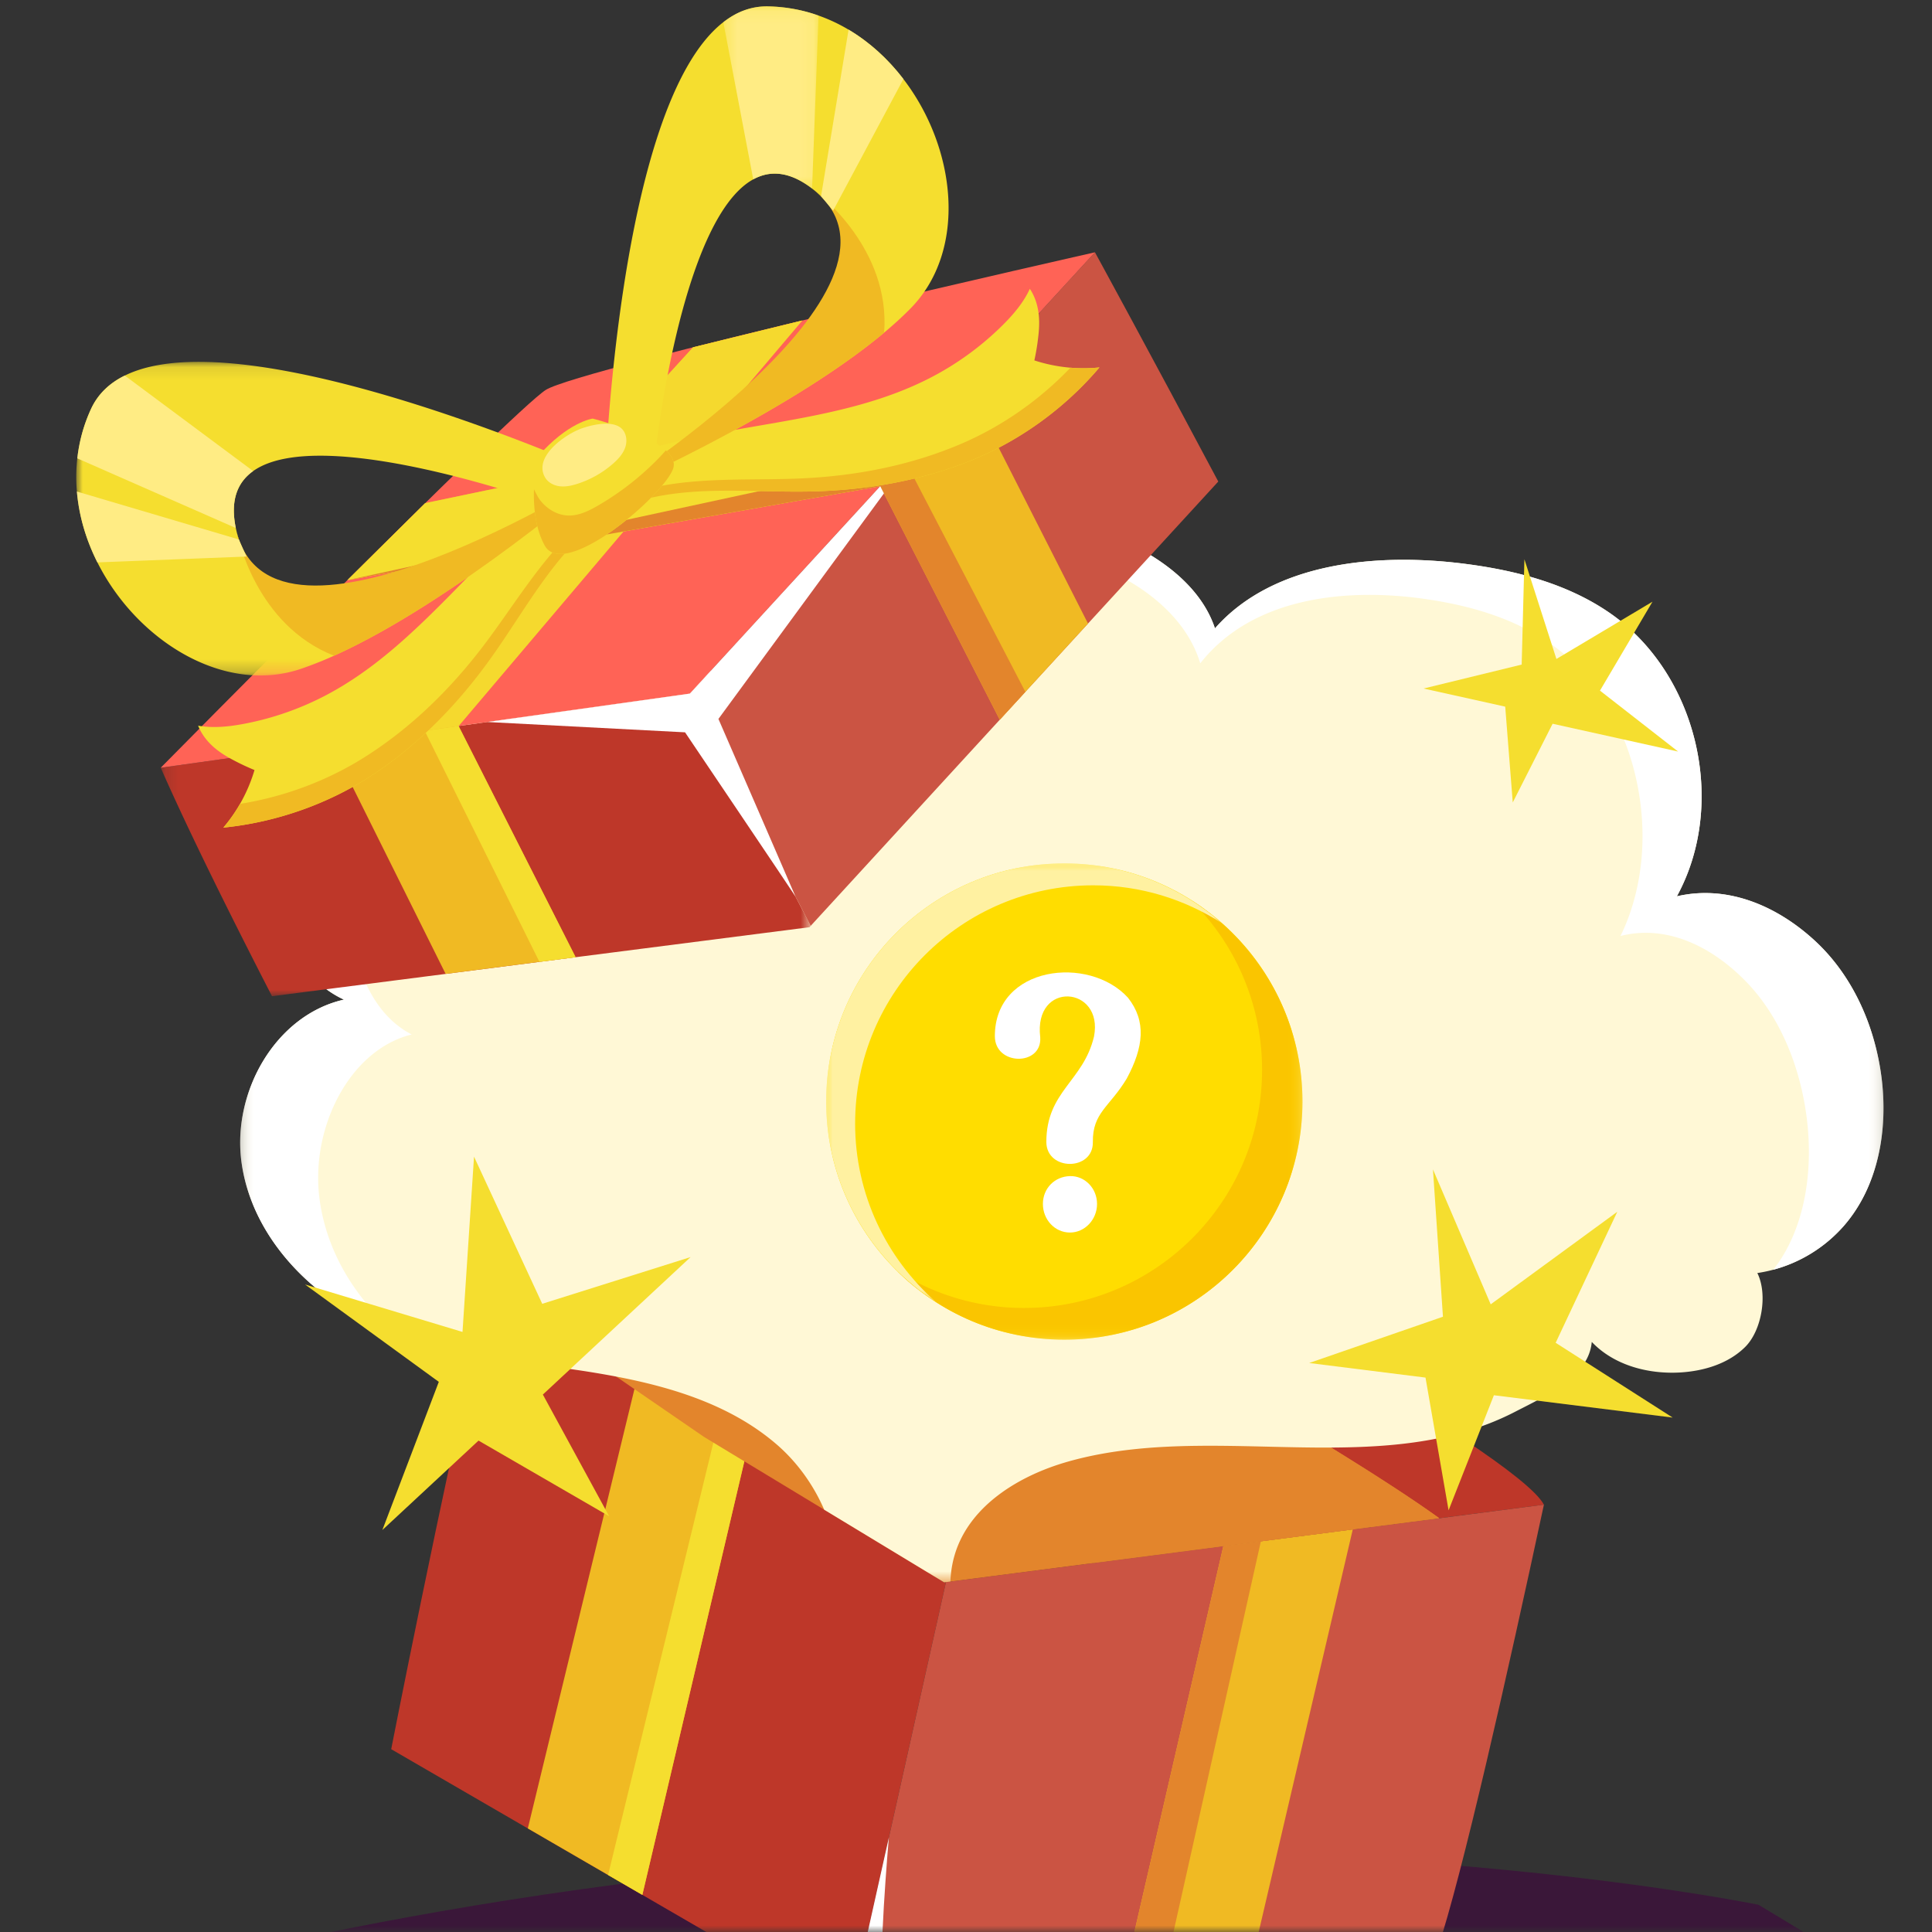 <svg width="152" height="152" viewBox="0 0 152 152" xmlns="http://www.w3.org/2000/svg" xmlns:xlink="http://www.w3.org/1999/xlink">
    <rect x="0" y="0" width="152" height="152" fill="#333333" stroke="none"/>
    <defs>
        <path id="a" d="M0 0h152v152H0z"/>
        <path id="c" d="M0 .074h134.118V15.5H0z"/>
        <path id="e" d="M.396.373h129.288v83.99H.397z"/>
        <path id="g" d="M.396.373h129.288v64.44H.397z"/>
        <path id="i" d="M.145.194h51.137V24H.145z"/>
        <path id="k" d="M0 .094h41.34V24.77H0z"/>
        <path id="m" d="M.408.124h7.493V14.46H.408z"/>
        <path id="o" d="M0 .929h37.471v37.47H0z"/>
        <path id="q" d="M.819.201H32.67v34.598H.82z"/>
        <path id="s" d="M.001.929h31.11v34.5H.001z"/>
    </defs>
    <g fill="none" fill-rule="evenodd">
        <mask id="b" fill="#fff">
            <use xlink:href="#a"/>
        </mask>
        <g mask="url(#b)">
            <g transform="translate(14 145.626)">
                <mask id="d" fill="#fff">
                    <use xlink:href="#c"/>
                </mask>
                <path d="M127.897 6.373S102.987 14.42 65.95 16s-71.95-5.352-71.95-5.352S23.704 1.913 60.74.333c37.036-1.58 63.617 3.9 63.617 3.9" fill="#3A1739" mask="url(#d)"/>
            </g>
            <path d="m121.467 118.38-8.235 1.065-38.808 5.025-19.02-11.41-7.268-4.991-9.7-6.66 49.295-4.23s31.5 17.013 33.736 21.2" fill="#BE3729"/>
            <path d="m74.424 124.47-4.496 20.112-3.116 13.94-16.276-9.442-2.695-1.565-6.316-3.664-10.747-6.234s3.718-19.01 7.657-36.208l11.581 7.457 6.255 4.028 2.414 1.553 15.597 10.042.142-.019z" fill="#BE3729"/>
            <path d="m113.067 153.439-14.754 1.622-6.84.75-3.185.351-12.962 1.423-8.514.936 3.117-13.94 4.495-20.11 21.821-2.827 2.955-.38 7.231-.937 15.036-1.947c-2.844 13.243-6.43 29.2-8.4 35.059" fill="#CB5443"/>
            <path fill="#F0BA23" d="m56.271 112.894 2.414 1.553-8.148 34.633-2.696-1.565-6.315-3.664 8.49-34.985zM99.2 121.263l7.23-.936-8.118 34.734-6.84.75-3.184.351 7.957-34.517z"/>
            <path fill="#F5DE2F" d="m58.685 114.447-8.149 34.633-2.695-1.564 8.43-34.622z"/>
            <path fill="#E3852C" d="m96.245 121.644 2.955-.381-7.728 34.548-3.184.35z"/>
            <path d="m75.326 157.585-8.514.937 3.116-13.94s-.918 10.66-.396 11.43c.524.77 5.794 1.573 5.794 1.573" fill="#FFF"/>
            <path d="m113.233 119.444-38.458 4.982-.493.064-9.438-5.716-9.44-5.715-6.929-4.76-.339-.231 39.037-4.45s9.33 5.206 17.548 10.268c3.216 1.981 6.262 3.94 8.51 5.556l.002.002z" fill="#E3852C"/>
            <path fill="#BE3729" d="m87.73 97.18-.557 6.436-39.037 4.453-9.7-6.66z"/>
            <path d="M113.232 119.445 86.01 122.97l1.163-19.354s18.069 10.085 26.058 15.827l.001.002z" fill="#E3852C"/>
            <g transform="translate(18.5 40.127)">
                <mask id="f" fill="#fff">
                    <use xlink:href="#e"/>
                </mask>
                <path d="M126.556 56.327a11.26 11.26 0 0 1-6.798 3.702c.832 1.661.356 4.523-.967 5.827-1.324 1.306-3.223 1.88-5.078 1.994-2.535.153-5.231-.56-6.981-2.402-.24 2.757-3.593 4.236-6.05 5.506-4.468 2.305-9.396 2.78-14.462 2.806-6.91.035-14.075-.766-20.677 1.1-3.866 1.093-7.772 3.47-8.925 7.317-.21.7-.318 1.41-.344 2.122l-.493.064-9.438-5.715c-.851-1.977-2.166-3.79-3.782-5.172-3.503-3.001-8.008-4.427-12.586-5.303a77.33 77.33 0 0 0-3.141-.525c-5.606-.83-11.396-1.346-16.481-3.845-4.963-2.44-9.114-7.036-9.856-12.515-.743-5.48 2.673-11.553 8.065-12.77-4.48-2.054-5.914-7.905-5.063-12.76 1.265-7.232 6.565-13.623 13.439-16.206 6.873-2.585 15.07-1.267 20.788 3.341C41.29 7.85 47.442 3.12 53.366 1.37 59.285-.38 65.918.153 71.323 3.143c2.523 1.393 4.856 3.433 5.764 6.167C81.68 4.08 89.914 3.343 96.814 4.24c4 .52 8.025 1.57 11.343 3.866 6.876 4.758 9.286 14.95 5.27 22.285 3.942-.919 7.823.718 10.808 3.449 2.988 2.73 4.733 6.653 5.276 10.663.564 4.151-.201 8.667-2.955 11.824" fill="#FFF8D6" mask="url(#f)"/>
            </g>
            <g transform="translate(18.5 40.127)">
                <mask id="h" fill="#fff">
                    <use xlink:href="#g"/>
                </mask>
                <path d="M126.556 56.327a11.267 11.267 0 0 1-5.543 3.443l.004-.005c2.485-3.175 3.158-7.733 2.629-11.928-.51-4.054-2.11-8.023-4.832-10.795-2.722-2.77-6.25-4.44-9.821-3.53 3.611-7.392 1.38-17.696-4.88-22.532-3.02-2.334-6.676-3.413-10.308-3.955-6.265-.936-13.731-.227-17.874 5.034-.836-2.765-2.962-4.835-5.256-6.253-4.918-3.044-10.937-3.613-16.303-1.872-5.366 1.744-10.926 6.494-14.136 11.572-5.208-4.68-12.65-6.047-18.876-3.466-6.224 2.578-11.005 9.011-12.12 16.31-.75 4.899.575 10.815 4.649 12.91-4.887 1.207-7.958 7.325-7.26 12.864.54 4.292 2.937 8.057 6.089 10.689a25.34 25.34 0 0 1-2.365-1.01C5.39 61.363 1.239 56.767.497 51.288c-.743-5.48 2.673-11.553 8.065-12.77-4.48-2.054-5.914-7.905-5.063-12.76 1.265-7.232 6.565-13.623 13.439-16.206 6.873-2.585 15.07-1.267 20.788 3.341C41.29 7.85 47.442 3.12 53.366 1.37 59.285-.38 65.918.153 71.323 3.143c2.523 1.393 4.856 3.433 5.764 6.167C81.68 4.08 89.914 3.343 96.814 4.24c4 .52 8.025 1.57 11.343 3.866 6.876 4.758 9.286 14.95 5.27 22.285 3.942-.919 7.823.718 10.808 3.449 2.988 2.73 4.733 6.653 5.276 10.663.564 4.151-.201 8.667-2.955 11.824" fill="#FFF" mask="url(#h)"/>
            </g>
            <g>
                <g transform="translate(12.5 54.376)">
                    <mask id="j" fill="#fff">
                        <use xlink:href="#i"/>
                    </mask>
                    <path d="m41.774.194 8.295 15.94a.179.179 0 0 1 .004.007l1.21 2.325-.097.106-18.4 2.361-2.846.367-7.38.947L8.899 24C5.462 17.316 2.27 10.856.145 6.027l13.41-1.879 7.355-1.03 2.67-.375 2.256-.316h.004L41.774.194z" fill="#BE3729" mask="url(#j)"/>
                </g>
                <path d="M95.848 37.885 85.6 49.058l-4.93 5.373-2.014 2.195L63.782 72.84l-1.21-2.325s0-.004-.003-.008L54.274 54.57 69.25 38.255l.002-.001 1.915-2.087h.002l5.072-5.528 9.904-10.79s4.45 8.145 9.703 18.036" fill="#CB5443"/>
                <path d="M12.645 60.402s27.68-28.065 30.3-29.729c2.618-1.664 43.2-10.823 43.2-10.823l-31.87 34.72-41.63 5.832z" fill="#FF6356"/>
                <path fill="#F0BA23" d="m63.122 25.214-8.414 9.927-4.757 5.613-.002.001-.897 1.06-.002.001-12.97 15.302 9.207 18.19-2.847.367-7.38.947-9.004-18.099 13.762-15.08.566-.621 5.284-5.79 8.857-9.707.055-.015z"/>
                <path fill="#F0BA23" d="m76.24 30.639.18.356.002.002L85.6 49.058l-4.93 5.373-2.014 2.195-9.113-17.804-.29-.568h-.003l-20.198 3.561-.002.001-9.232 1.627-12.483 2.2.498-.496 5.349-5.295.271-.268 12.215-2.553 9.04-1.89z"/>
                <path fill="#F5D92E" d="m26.056 58.523 10.025-1.405 27.04-31.904-8.596 2.11z"/>
                <path fill="#F5DE2F" d="m76.242 30.64-6.99 7.614-41.92 7.39 6.12-6.06zM36.08 57.118l9.207 18.19-2.847.367-9.03-18.182z"/>
                <path fill="#E3852C" d="m71.169 36.167.682 1.313 8.82 16.952-2.015 2.194-9.113-17.803-.29-.569-.003.001-20.198 3.56-.002.002-9.232 1.626-12.483 2.199 13.049-2.82 9.565-2.067.002-.001 21.216-4.586z"/>
                <path fill="#FFF" d="m71.168 36.167.678 1.322 4.576-6.494-.18-.355zM38.335 56.803l15.94-2.233 14.977-16.316.29.568-13.02 17.739s6.122 14.092 6.05 13.954c-.072-.138-8.676-12.9-8.676-12.9l-15.56-.812z"/>
                <path d="M45.095 37.967c-7.048 4.846-11.82 12.686-19.376 16.692a23.124 23.124 0 0 1-6.491 2.282c-1.2.229-2.439.362-3.642.151.46 1.133 1.358 1.92 2.423 2.518.651.365 1.324.69 2.014.972a12.458 12.458 0 0 1-2.45 4.53c4.242-.426 8.436-1.921 11.973-4.303 3.538-2.382 6.544-5.503 9.03-8.969 2.81-3.92 5.087-8.41 9.007-11.221l-2.488-2.652z" fill="#F5DE2F"/>
                <path d="M47.583 40.62c-3.92 2.809-6.196 7.3-9.007 11.22-2.486 3.467-5.49 6.587-9.028 8.969-3.538 2.382-7.732 3.877-11.976 4.303a11.9 11.9 0 0 0 1.311-1.867c3.465-.555 6.843-1.808 9.798-3.672 3.609-2.275 6.708-5.301 9.296-8.693 2.87-3.758 5.246-8.081 9.114-10.784l.492.524z" fill="#F0BA23"/>
                <path d="M48.53 36.163c7.989-3.053 17.151-2.532 24.739-6.48a23.12 23.12 0 0 0 5.562-4.05c.87-.858 1.682-1.802 2.192-2.912.671 1.02.81 2.207.698 3.424a18.116 18.116 0 0 1-.343 2.21 12.46 12.46 0 0 0 5.12.553c-2.758 3.252-6.37 5.856-10.338 7.417-3.968 1.56-8.244 2.265-12.508 2.344-4.823.089-9.813-.585-14.352 1.048l-.77-3.554z" fill="#F5DE2F"/>
                <path d="M49.3 39.717c4.54-1.633 9.528-.958 14.352-1.048 4.264-.079 8.539-.782 12.508-2.344 3.968-1.561 7.58-4.164 10.339-7.418a11.87 11.87 0 0 1-2.281.02c-2.424 2.538-5.373 4.608-8.584 5.984-3.92 1.68-8.173 2.514-12.433 2.72-4.723.23-9.631-.267-14.052 1.384l.152.702z" fill="#F0BA23"/>
                <g transform="translate(6 28.375)">
                    <mask id="l" fill="#fff">
                        <use xlink:href="#k"/>
                    </mask>
                    <path d="M13.395 15.413a6.587 6.587 0 0 1-.606-1.35 8.03 8.03 0 0 1-.195-.705c-.004-.024-.008-.036-.008-.036l-.034-.157c-.453-2.175.126-3.6 1.368-4.48 5.39-3.82 23.267 2.645 23.267 2.645s-19.004 12.098-23.792 4.083M3.819 1.172c-1.202.592-2.122 1.456-2.665 2.646A12.626 12.626 0 0 0 .082 7.687a13.12 13.12 0 0 0-.033 2.609c.165 1.937.737 3.831 1.615 5.577 3.08 6.131 9.92 10.43 16.002 8.377a29.233 29.233 0 0 0 2.614-1.038c9.435-4.24 21.06-14.267 21.06-14.267S13.452-3.585 3.82 1.172" fill="#F5DE2F" mask="url(#l)"/>
                </g>
                <path d="M47.34 37.32S35.716 47.347 26.28 51.588c-6.116-2.403-7.578-9.305-7.686-9.855C21.348 53.609 47.34 37.32 47.34 37.32" fill="#F0BA23"/>
                <path d="M19.92 37.06c-1.242.88-1.82 2.305-1.368 4.48l-12.47-5.478a12.636 12.636 0 0 1 1.072-3.868c.543-1.19 1.463-2.055 2.665-2.647l10.1 7.514zM18.789 42.439 6.049 38.67c.165 1.938.736 3.832 1.615 5.577l11.731-.46-.606-1.35z" fill="#FFEC84"/>
                <path d="M51.49 36.201s1.983-18.906 7.772-22.09c1.333-.734 2.868-.632 4.627.724l.127.1.029.022c.197.159.38.32.55.483.38.368.696.745.95 1.134C70.667 24.38 51.49 36.201 51.49 36.201m-3.959 2.696s14.094-6.085 22.027-12.725c.753-.63 1.45-1.264 2.074-1.9 4.502-4.576 3.617-12.606-.557-18.052-1.187-1.552-2.642-2.893-4.314-3.887a13.103 13.103 0 0 0-2.361-1.108 12.62 12.62 0 0 0-3.949-.723c-1.308-.032-2.487.42-3.544 1.243-8.482 6.592-9.376 37.152-9.376 37.152" fill="#F5DE2F"/>
                <path d="M47.532 38.898s14.095-6.087 22.027-12.726c.506-6.552-5.066-10.878-5.514-11.216 9.484 7.66-16.513 23.942-16.513 23.942" fill="#F0BA23"/>
                <g transform="translate(56.5 .376)">
                    <mask id="n" fill="#fff">
                        <use xlink:href="#m"/>
                    </mask>
                    <path d="M2.762 13.736c1.333-.734 2.868-.633 4.628.724L7.9.849A12.632 12.632 0 0 0 3.953.126C2.644.094 1.465.546.408 1.37l2.354 12.366z" fill="#FFEC84" mask="url(#n)"/>
                </g>
                <path d="M65.544 16.574 71.076 6.22c-1.187-1.552-2.642-2.893-4.314-3.887L64.594 15.44l.95 1.134z" fill="#FFEC84"/>
                <path d="M52.94 36.922c-.868 2.188-8.576 8.764-10.09 5.987-.735-1.349-.883-3.035-.84-4.413.047-1.463.308-2.579.308-2.579 2.377-2.722 4.309-2.985 4.309-2.985s4.152 1.043 5.76 2.502c.507.46.761.963.552 1.488" fill="#F5DE2F"/>
                <path d="M52.94 36.922c-.868 2.188-8.576 8.764-10.09 5.987-.735-1.349-.883-3.035-.84-4.413.166.32.317.654.534.919.53.65 1.318 1.124 2.171 1.144.824.02 1.6-.36 2.314-.772a22.135 22.135 0 0 0 4.904-3.854c.153-.163.307-.328.454-.499.507.46.761.963.552 1.488" fill="#F0BA23"/>
                <path d="M42.895 37.581c.237.395.692.623 1.15.677.457.053.92-.048 1.359-.187a7.918 7.918 0 0 0 2.841-1.606c.408-.36.789-.78.956-1.296.167-.517.074-1.149-.345-1.496-.748-.62-2.289-.251-3.104.037-1.252.443-3.842 2.224-2.857 3.871" fill="#FFEC84"/>
            </g>
            <g>
                <g transform="translate(65 67)">
                    <mask id="p" fill="#fff">
                        <use xlink:href="#o"/>
                    </mask>
                    <path d="M37.471 19.665c0 10.346-8.388 18.734-18.735 18.734-10.348 0-18.737-8.388-18.737-18.734C-.001 9.317 8.389.929 18.736.929c10.347 0 18.735 8.388 18.735 18.736" fill="#FD0" mask="url(#p)"/>
                </g>
                <g transform="translate(69.8 70.6)">
                    <mask id="r" fill="#fff">
                        <use xlink:href="#q"/>
                    </mask>
                    <path d="M23.873.201c3.464 3.4 5.62 8.129 5.62 13.368 0 10.348-8.39 18.736-18.737 18.736A18.624 18.624 0 0 1 .819 29.43a18.664 18.664 0 0 0 13.117 5.368c10.347 0 18.735-8.388 18.735-18.735 0-6.693-3.52-12.549-8.798-15.863" fill="#FAC500" mask="url(#r)"/>
                </g>
                <g transform="translate(65 67)">
                    <mask id="t" fill="#fff">
                        <use xlink:href="#s"/>
                    </mask>
                    <path d="M2.277 21.387c0-10.347 8.388-18.735 18.735-18.735 3.724 0 7.183 1.099 10.1 2.97C27.808 2.71 23.484.929 18.735.929 8.389.929 0 9.317 0 19.663c0 6.626 3.447 12.434 8.637 15.766-3.893-3.434-6.361-8.444-6.361-14.042" fill="#FFF1A1" mask="url(#t)"/>
                </g>
                <path d="M85.98 89.86c-.03-2.34 1.32-2.76 2.67-5.01 1.32-2.46 1.56-4.5.09-6.36-3.06-3.36-10.47-2.52-10.47 3.03 0 2.34 3.72 2.37 3.57.09-.54-4.5 5.01-4.05 4.23-.06-.84 3.54-3.75 4.29-3.75 8.31.03 2.28 3.69 2.28 3.66 0zm-1.8 7.11c1.17 0 2.13-1.02 2.13-2.25s-.96-2.22-2.13-2.19c-1.2.03-2.13.96-2.13 2.19s.93 2.25 2.13 2.25z" fill="#FFF" fill-rule="nonzero"/>
            </g>
            <path fill="#F5DE2F" d="m37.294 91-.906 13.79L24 101.058l10.523 7.659-4.44 11.656 7.566-7.034 10.274 5.949-5.213-9.571L54.334 98.9l-11.674 3.676zM112.737 92l.787 11.593L103 107.234l9.151 1.148 1.816 10.442 3.565-9.053 14.065 1.757-9.206-5.884 4.849-10.308-9.959 7.283zM119.933 44l-.215 8.286L112 54.169l6.423 1.427.593 7.537 3.136-6.192 9.872 2.187-6.146-4.793 4.132-6.998-7.559 4.508z"/>
        </g>
    </g>
</svg>
